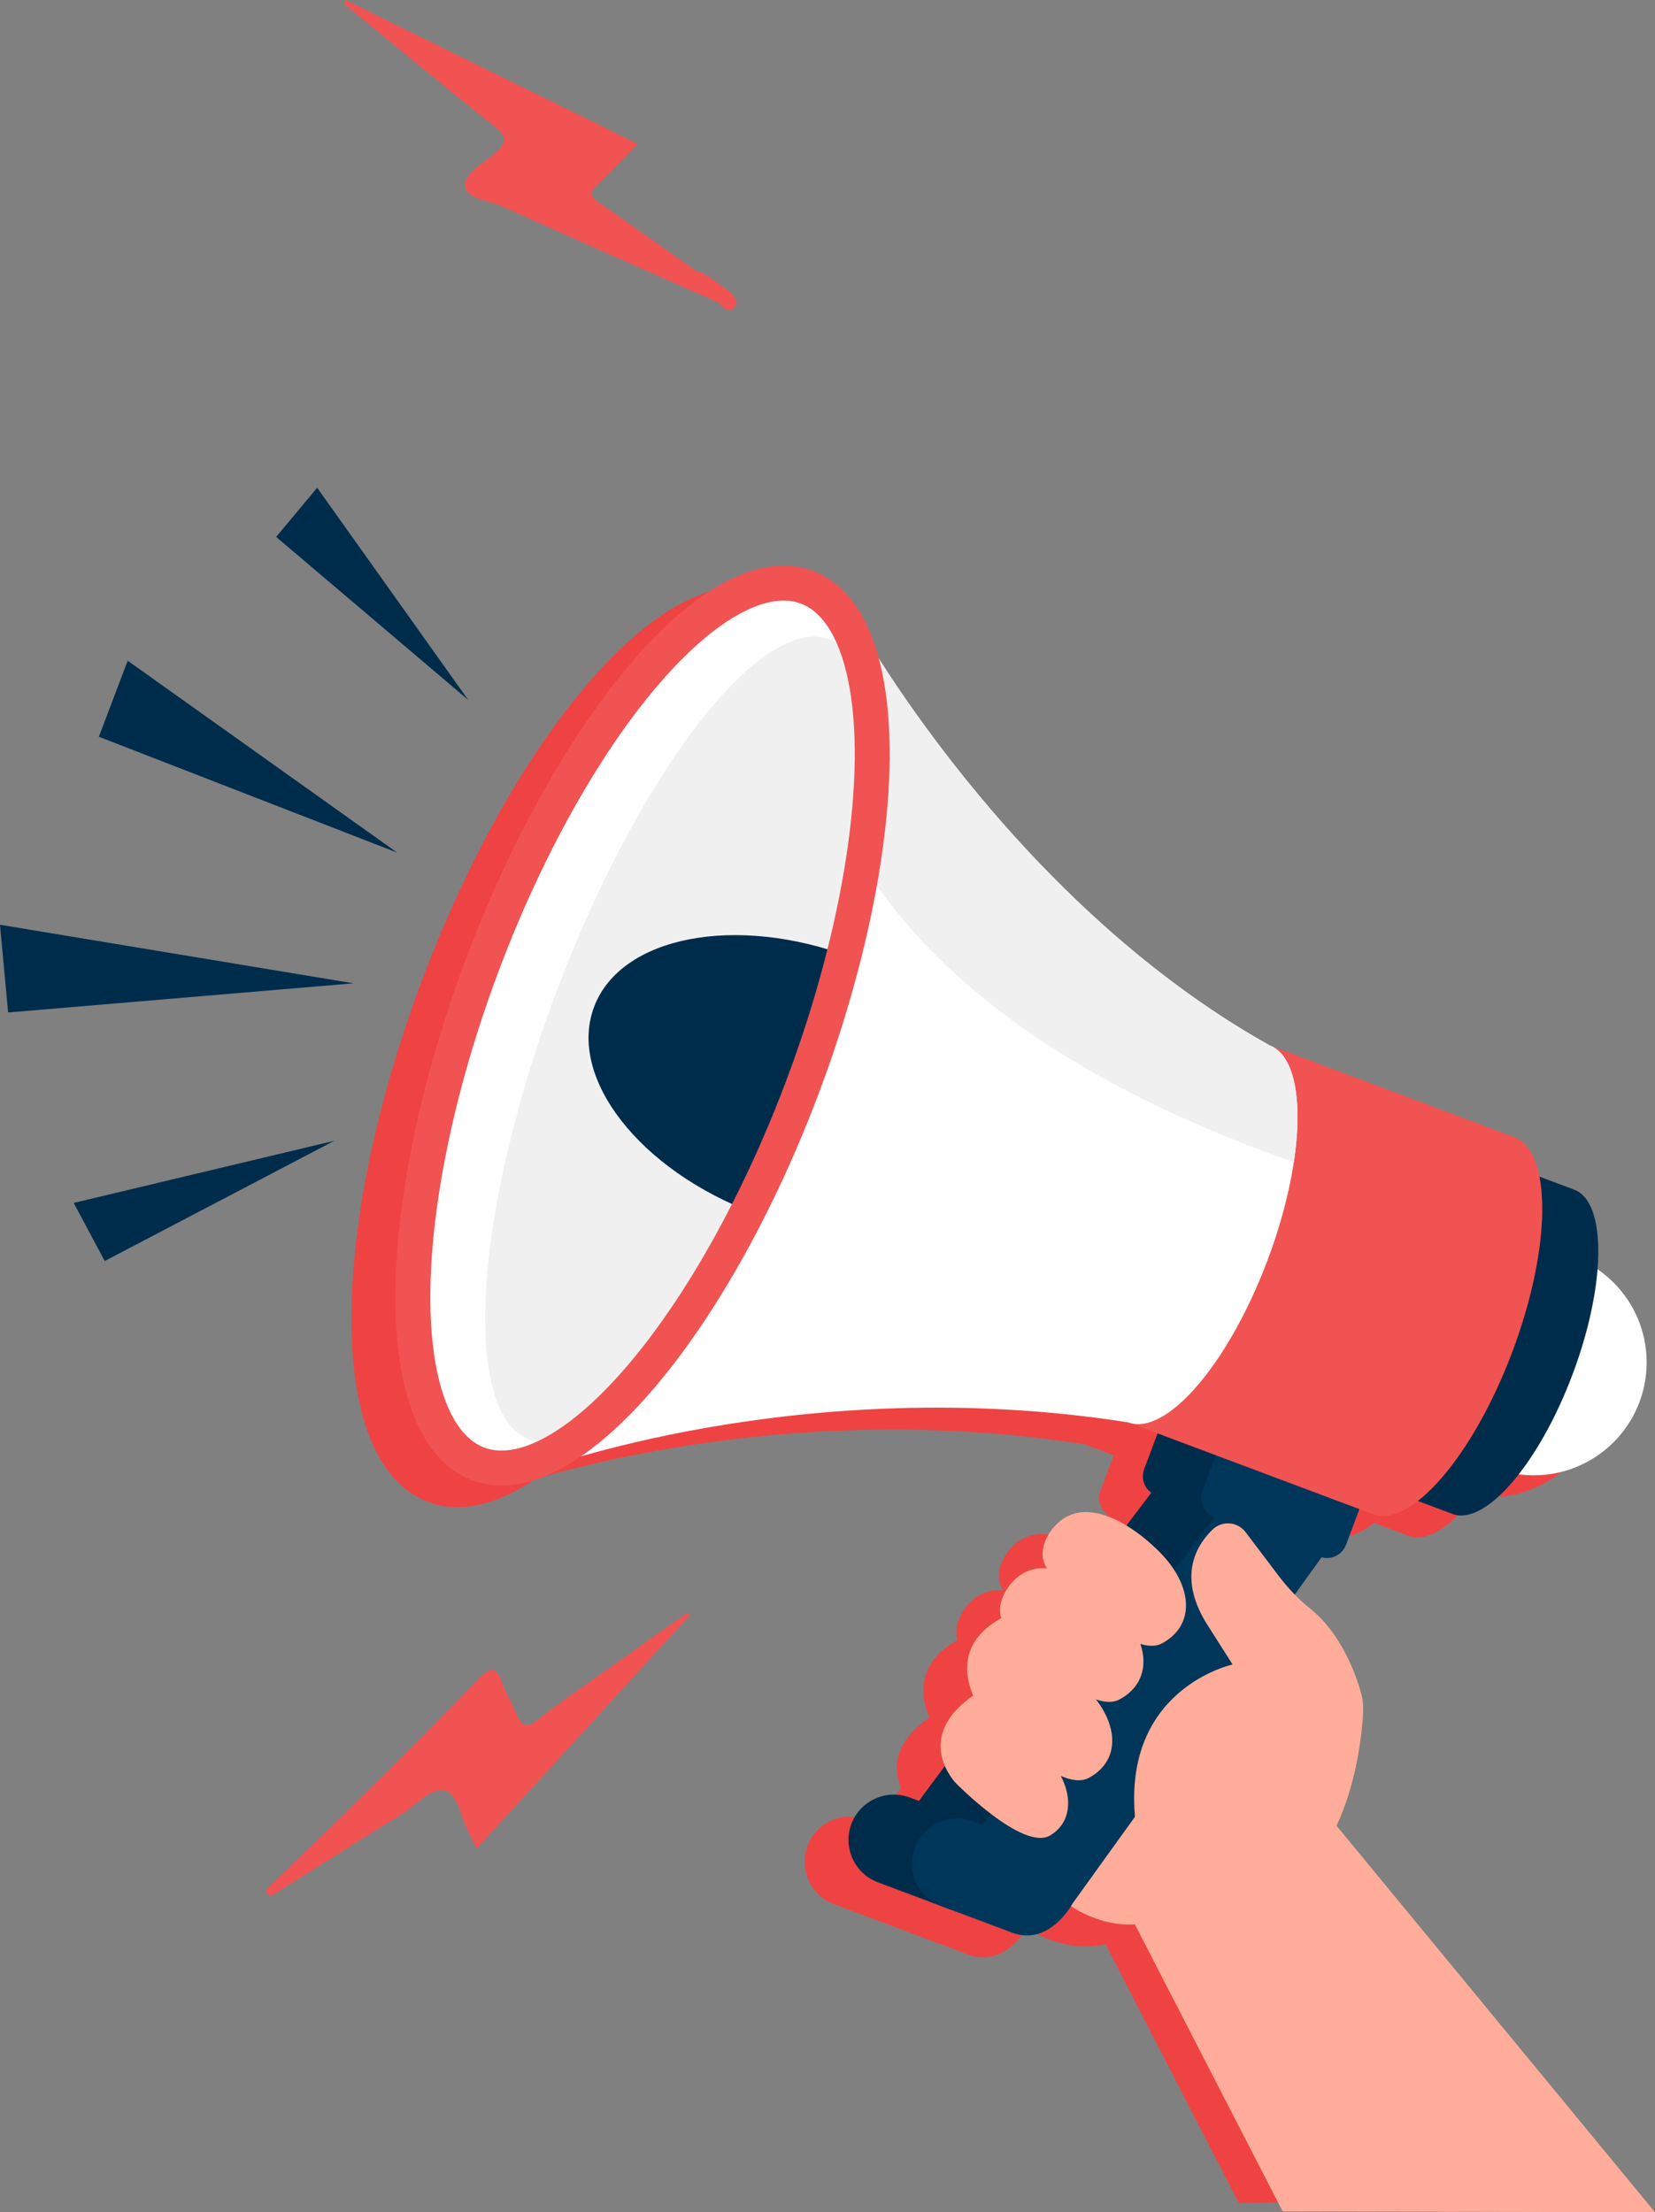 <?xml version="1.0" encoding="utf-8"?>
<!-- Generator: Adobe Illustrator 16.0.0, SVG Export Plug-In . SVG Version: 6.00 Build 0)  -->
<!DOCTYPE svg PUBLIC "-//W3C//DTD SVG 1.1//EN" "http://www.w3.org/Graphics/SVG/1.1/DTD/svg11.dtd">
<svg version="1.1" id="Layer_1" xmlns="http://www.w3.org/2000/svg" xmlns:xlink="http://www.w3.org/1999/xlink" x="0px" y="0px"
	 width="284.316px" height="380px" viewBox="0 0 284.316 380" enable-background="new 0 0 284.316 380" xml:space="preserve">
<rect x="0" y="0" width="284.316" height="380" fill="#808080" stroke="none"/>
<g>
	<path fill-rule="evenodd" clip-rule="evenodd" fill="#F05352" d="M119.66,46.595c-5.677-4.01-11.323-8.064-17.048-12.005
		c-1.685-1.158-0.938-1.875,0.069-2.869c2.242-2.212,4.418-4.493,6.876-7.006C92.755,16.441,76.061,8.221,59.367,0
		c-0.111,0.2-0.221,0.399-0.331,0.597c8.61,7.053,17.151,14.193,25.878,21.1c2.229,1.764,2.194,2.705,0.193,4.525
		c-1.996,1.816-5.567,3.549-5.186,5.912c0.324,2.007,4.353,2.417,6.744,3.497c12.222,5.521,24.501,10.91,36.76,16.345
		c1.107,1.18,2.215,2.323,3.2-0.108l-0.048-0.054c-0.382-0.746-0.805-1.458-1.524-1.938c-1.103-0.707-2.083-1.586-3.184-2.299
		C121.169,47.174,120.518,46.651,119.66,46.595z"/>
	<path fill-rule="evenodd" clip-rule="evenodd" fill="#F05352" d="M46.413,325.775c7.552-4.734,15.086-9.499,22.666-14.189
		c2.455-1.519,5.05-4.688,7.404-3.978c2.346,0.708,2.679,4.841,4.105,7.361c0.368,0.651,0.69,1.328,1.314,2.536
		c12.354-13.513,24.49-26.788,36.626-40.063c-0.121-0.161-0.244-0.323-0.366-0.484c-4.887,3.456-9.782,6.901-14.658,10.372
		c-3.714,2.643-7.505,5.191-11.067,8.026c-2.056,1.637-2.921,1.06-3.759-1.048c-0.699-1.76-1.756-3.384-2.381-5.164
		c-0.944-2.693-1.928-2.998-4.015-0.831c-6.329,6.569-12.779,13.021-19.259,19.442c-5.753,5.7-11.608,11.299-17.419,16.942
		C45.875,325.057,46.144,325.417,46.413,325.775z"/>
	<path fill="#EF4343" d="M276.787,377.569l-53.268-63.742c1.471-4.109,2.57-8.949,3.051-14.674c0.127-1.521,0.156-3.045-0.258-4.514
		c-1.008-3.561-3.51-10.338-8.773-14.559c-0.932-0.746-1.805-1.557-2.637-2.408l4.617-6.418c1.721,0.473,3.547-0.42,4.186-2.123
		l2.303-6.139l2.295,0.861c2.209,0.828,4.896-0.053,7.744-2.262l5.957,2.232c3.094,1.162,7.279-1.572,11.381-6.818
		c1.18,0.156,2.387,0.219,3.619,0.152c10.695-0.578,18.896-9.719,18.318-20.414c-0.338-6.254-3.617-11.639-8.408-14.932
		c0.572-7.203-0.76-12.475-4.018-13.695l-5.957-2.234c-0.691-3.537-2.137-5.969-4.346-6.797l-42.041-15.766c0,0,0,0-0.002-0.002
		c-34.439-19.277-57.906-51.987-67.047-66.323c-2.09-7.967-5.947-13.229-11.361-15.259c-8.631-3.236-19.674,2.305-31.096,15.603
		c-10.766,12.534-20.916,30.692-28.582,51.131c-7.664,20.438-11.959,40.795-12.09,57.316c-0.139,17.531,4.537,28.967,13.168,32.203
		c1.607,0.604,3.301,0.902,5.064,0.902c4.158,0,8.713-1.674,13.484-4.908c15.365-4.428,51.686-12.561,94.17-5.898
		c0,0.002,0.002,0.002,0.002,0.002l5.068,1.9l-2.303,6.139c-0.564,1.508-0.01,3.148,1.236,4.045
		c-1.309,1.723-2.75,3.615-4.289,5.643c-3.736-2.256-9.027-4.045-12.707,0.574c0,0-3.059,3.594-0.934,6.779
		c-2.264-0.164-4.523,0.531-6.373,2.855c0,0-2.402,2.834-1.455,5.699c-7.277,3.994-6.326,9.824-4.844,13.311
		c-6.498,4.49-6.119,9.164-4.867,12.084c-1.678,2.252-3.186,4.283-4.453,6.008l-1.598-0.598c-4.008-1.504-8.516,0.545-10.018,4.553
		c-1.504,4.008,0.545,8.516,4.553,10.02l12.35,4.631l0,0l10.918,4.094c5.365,1.832,8.93-3.061,9.91-4.625
		c4.119,2.676,8.879,3.789,13.48,2.783l22.881,44.445L276.787,377.569z"/>
	<circle fill="#FFFFFF" cx="263.485" cy="234.022" r="19.395"/>
	<polygon fill="#FFAD9A" points="224.678,307.634 284.316,380 220.348,379.859 180.23,301.931 	"/>
	<path fill="#FFAD9A" d="M173.678,313.239c3.621,12.072,14.682,19.568,24.705,16.746c10.025-2.826,15.217-14.9,11.598-26.973
		c-3.621-12.072-14.682-19.568-24.707-16.744C175.25,289.092,170.059,301.168,173.678,313.239z"/>
	<g>
		<path fill="#002C4B" d="M156.275,308.756l1.596,0.6c12.385-16.846,47.258-62.59,47.258-62.59l18.082,6.779l-49.859,69.313
			c0,0-3.842,7.27-10.193,5.102l-12.348-4.631c-4.008-1.502-6.057-6.012-4.555-10.018
			C147.76,309.303,152.268,307.254,156.275,308.756z"/>
		<path fill="#00365A" d="M167.193,312.852l1.598,0.598c12.385-16.846,47.258-62.59,47.258-62.59l18.08,6.781l-49.859,69.311
			c0,0-3.842,7.27-10.193,5.104l-12.348-4.631c-4.008-1.504-6.057-6.012-4.553-10.02
			C158.678,313.397,163.186,311.348,167.193,312.852z"/>
		<path fill="#002C4B" d="M198.6,256.85l18.145,6.805c1.805,0.676,3.814-0.238,4.492-2.043l2.908-7.754
			c0.676-1.805-0.238-3.814-2.041-4.492l-18.145-6.805c-1.805-0.676-3.816,0.238-4.492,2.041l-2.908,7.756
			C195.881,254.163,196.795,256.172,198.6,256.85z"/>
		<path fill="#00365A" d="M208.598,260.598l18.145,6.805c1.803,0.678,3.814-0.236,4.49-2.041l2.908-7.754
			c0.678-1.805-0.236-3.816-2.041-4.492l-18.145-6.805c-1.805-0.678-3.814,0.236-4.492,2.041l-2.908,7.756
			C205.879,257.911,206.793,259.922,208.598,260.598z"/>
	</g>
	<path fill="#002C4B" d="M270.424,204.346l-36.16-13.561l-20.893,55.707l36.16,13.563c5.633,2.111,14.873-8.648,20.643-24.031
		S276.055,206.458,270.424,204.346z"/>
	<path fill="#F05352" d="M260.123,195.317l-42.043-15.768l-24.289,64.768l42.041,15.768c6.547,2.455,17.291-10.055,23.998-27.939
		C266.539,214.26,266.668,197.772,260.123,195.317z"/>
	<path fill="#FFFFFF" d="M146.76,106.138c0,0,26.275,48.197,71.32,73.412c6.547,2.455,6.416,18.943-0.291,36.83
		c-6.707,17.885-17.451,30.393-23.998,27.938c-56.438-8.852-102.006,8.408-102.006,8.408l18.586-76.631L146.76,106.138z"/>
	<path fill="#F0F0F0" d="M222.266,199.637c1.59-10.469,0.209-18.439-4.186-20.088c-45.045-25.215-71.32-73.412-71.32-73.412
		l-8.979,17.263C146.918,163.864,184.383,186.286,222.266,199.637z"/>
	
		<ellipse transform="matrix(-0.936 -0.351 0.351 -0.936 151.884 379.729)" fill="#FFFFFF" cx="110.372" cy="176.093" rx="29.444" ry="80.442"/>
	
		<ellipse transform="matrix(-0.936 -0.351 0.351 -0.936 163.33 386.558)" fill="#F0F0F0" cx="116.711" cy="178.471" rx="22.674" ry="73.426"/>
	<path fill="#002C4B" d="M146.197,164.418l-16.514,44.029c-19.82-7.434-32.191-23.314-27.631-35.475
		C106.613,160.815,126.377,156.985,146.197,164.418z"/>
	
		<ellipse transform="matrix(-0.936 -0.351 0.351 -0.936 151.884 379.729)" fill="none" stroke="#F05352" stroke-width="6" stroke-linecap="round" stroke-linejoin="round" stroke-miterlimit="10" cx="110.372" cy="176.093" rx="29.444" ry="80.442"/>
	<path fill="#FFAD9A" d="M208.268,262.772c1.645-1.617,4.328-1.436,5.713,0.408c1.695,2.254,3.906,5.174,5.684,7.512
		c1.576,2.078,3.369,3.986,5.402,5.617c5.264,4.221,7.768,10.998,8.773,14.561c0.416,1.467,0.387,2.992,0.26,4.512
		c-2.686,31.951-24.422,36.74-24.422,36.74l-14.506-18.301c-3.125-23.672,16.58-27.904,16.58-27.904l-4.107-6.463
		C202.236,271.211,205.277,265.711,208.268,262.772z"/>
	<g>
		<path fill="#FFAD9A" d="M172.557,277.668l12.873,11.229c6.773,5.93,7.621,13.279,1.605,16.5
			c-5.508,2.947-18.197-11.188-18.197-11.188S160.785,283.655,172.557,277.668z"/>
		<path fill="#FFAD9A" d="M173.492,272.252c6.254-7.854,17.178,2.816,17.178,2.816c6.92,6.059,7.785,13.564,1.641,16.854
			c-5.625,3.01-18.586-11.426-18.586-11.426s-0.291-0.406-0.717-0.881C170.039,276.305,173.492,272.252,173.492,272.252z"/>
		<path fill="#FFAD9A" d="M180.799,262.62c6.256-7.855,17.18,2.814,17.18,2.814c6.918,6.059,7.785,13.564,1.639,16.854
			c-5.625,3.012-18.586-11.426-18.586-11.426s-0.291-0.406-0.717-0.881C177.346,266.67,180.799,262.62,180.799,262.62z"/>
		<path fill="#FFAD9A" d="M167.547,291.014l10.389,8.916c6.1,4.875,7.557,12.324,2.471,15.348
			c-4.656,2.768-16.199-8.982-16.199-8.982S156.482,298.36,167.547,291.014z"/>
	</g>
	<g>
		<polygon fill="#002C4B" points="80.438,120.23 54.486,83.784 47.439,92.226 		"/>
		<polygon fill="#002C4B" points="57.422,195.958 12.664,206.629 17.992,216.606 		"/>
		<polygon fill="#002C4B" points="60.723,168.907 0,158.85 1.395,173.915 		"/>
		<polygon fill="#002C4B" points="68.227,146.454 21.936,113.491 16.984,126.553 		"/>
	</g>
</g>
</svg>
